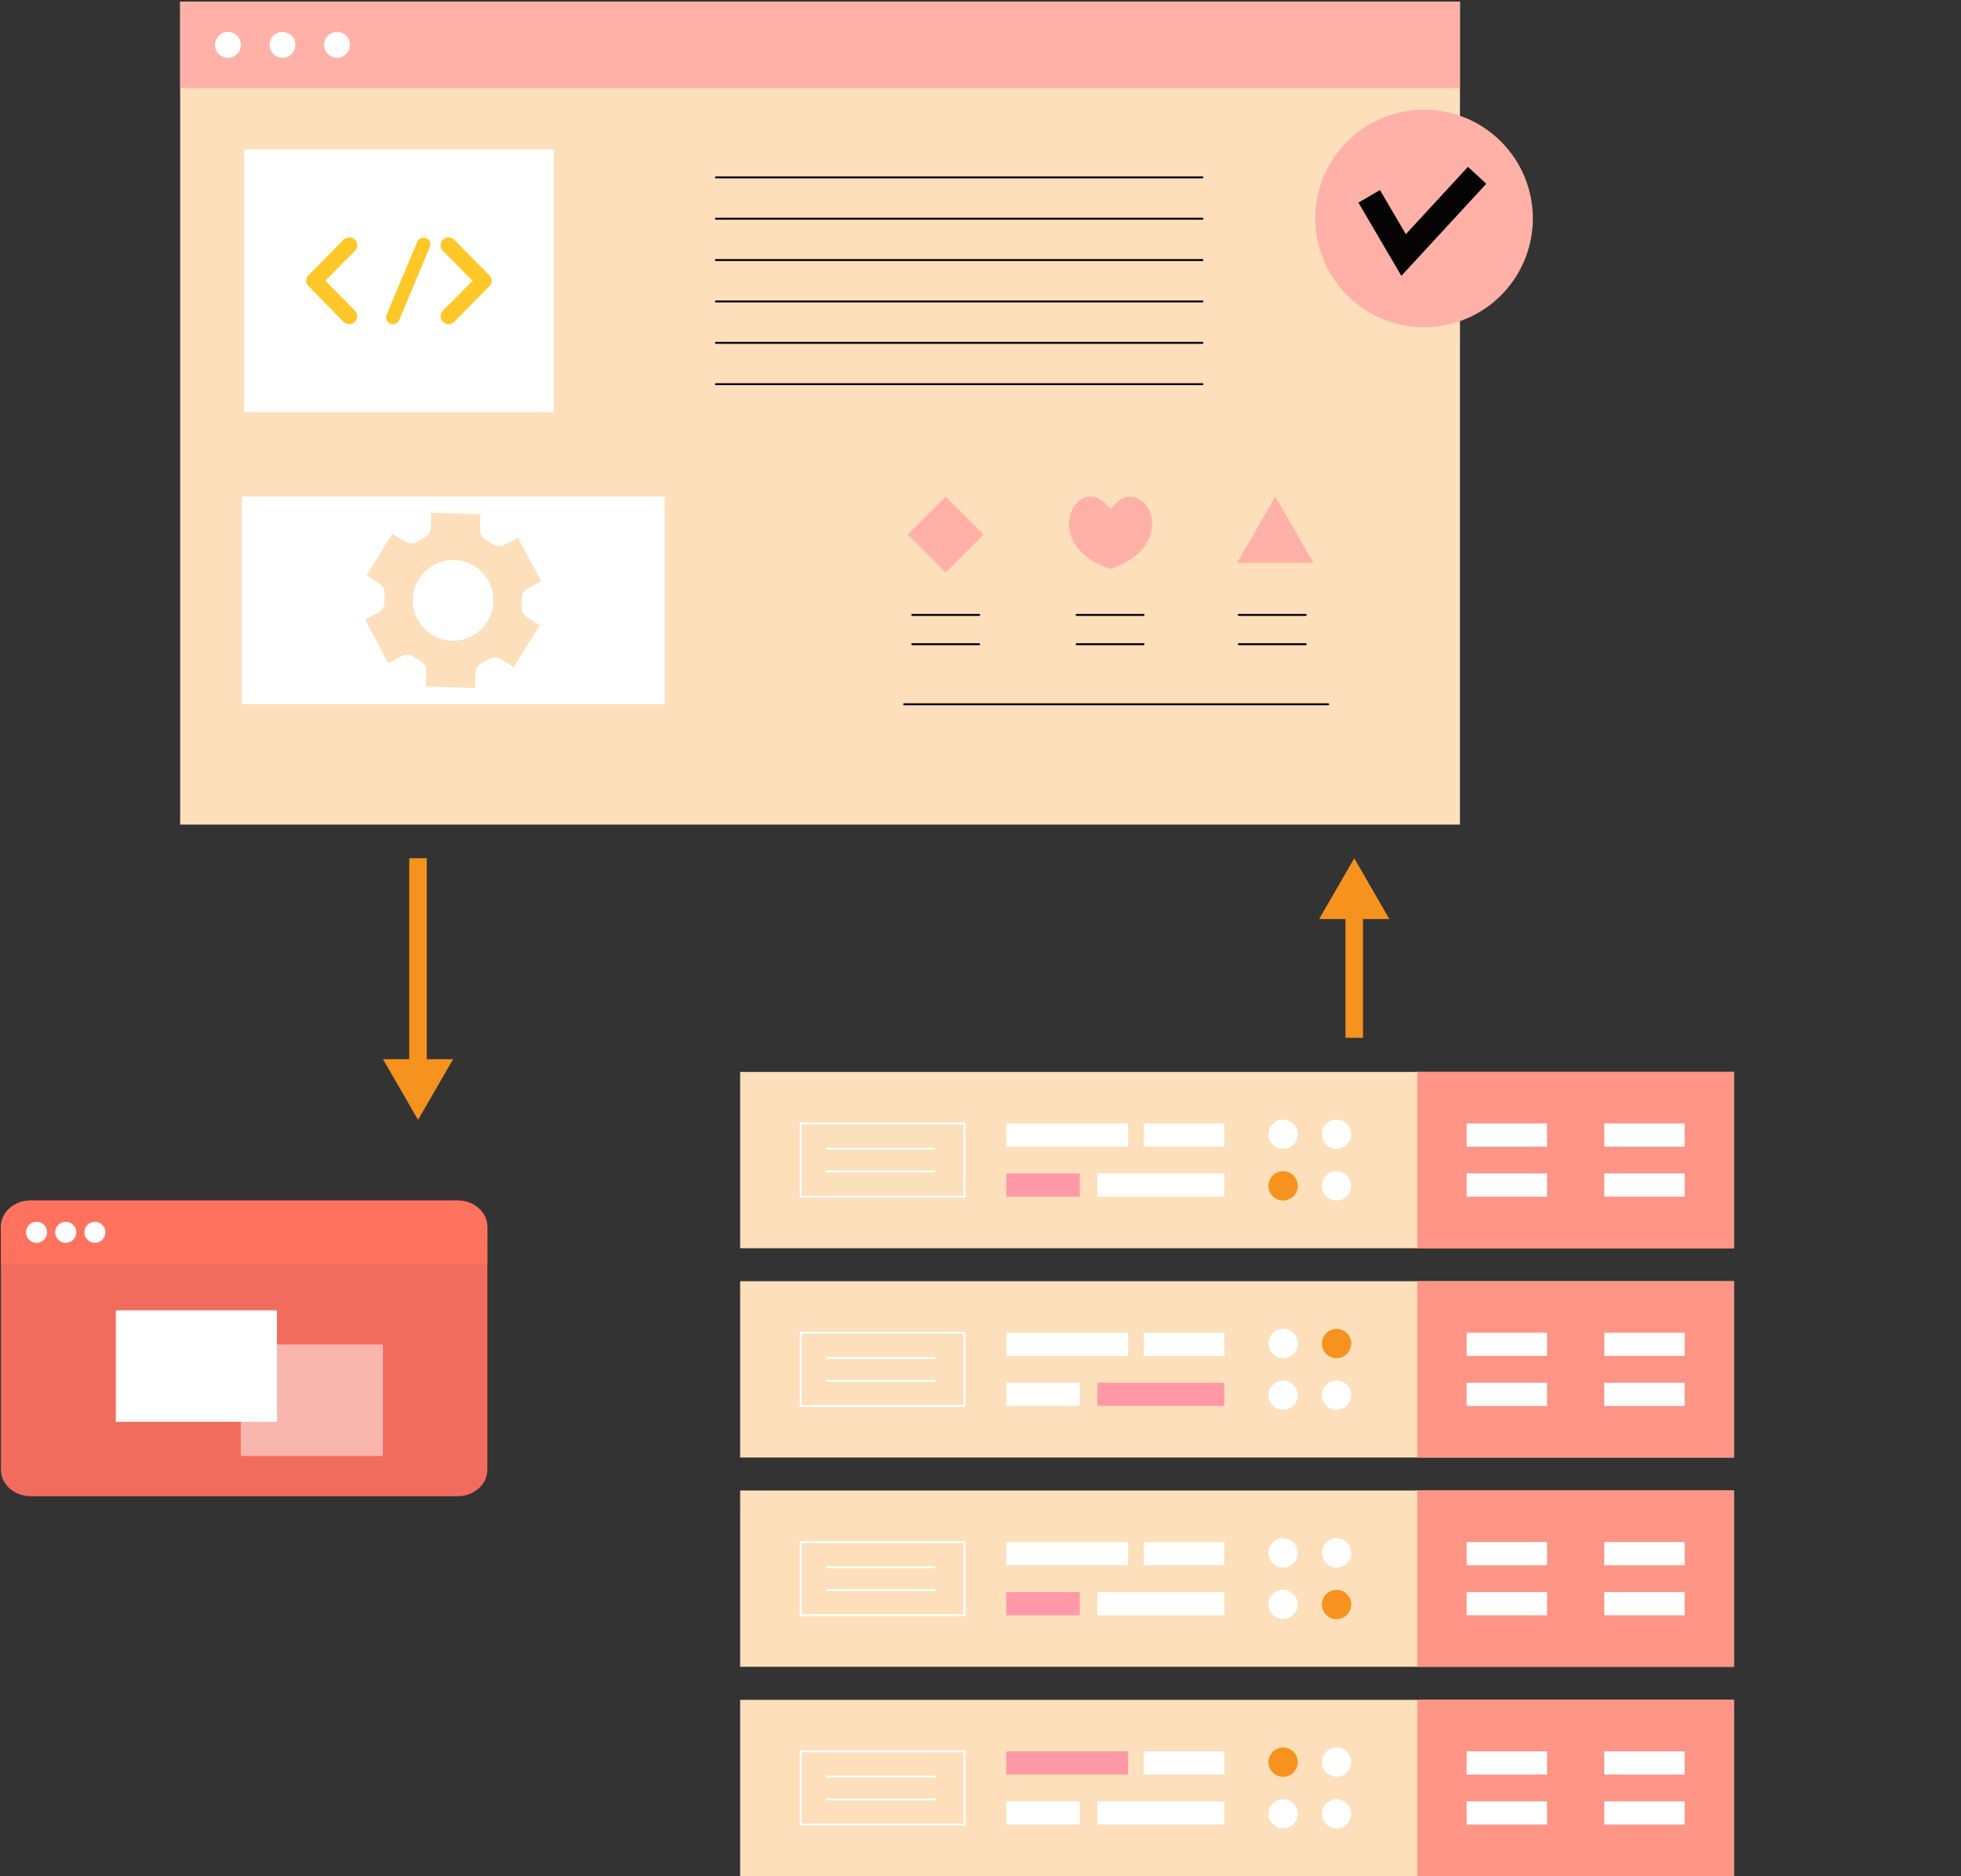 <svg width="997" height="954" viewBox="0 0 997 954" fill="none" xmlns="http://www.w3.org/2000/svg">
<rect x="0" y="0" width="997" height="954" fill="#333333" stroke="none"/>
<g clip-path="url(#clip0_2749_11518)">
<path d="M742.254 0.807H91.598V419.299H742.254V0.807Z" fill="#FDDFBB"/>
<path d="M742.254 0.807H91.598V44.836H742.254V0.807Z" fill="#FFB1A8"/>
<path d="M122.456 22.807C122.456 19.169 119.523 16.235 115.884 16.235C112.246 16.235 109.312 19.169 109.312 22.807C109.312 26.446 112.246 29.379 115.884 29.379C119.523 29.379 122.456 26.446 122.456 22.807Z" fill="white"/>
<path d="M150.183 22.807C150.183 19.169 147.25 16.235 143.611 16.235C139.972 16.235 137.039 19.169 137.039 22.807C137.039 26.446 139.972 29.379 143.611 29.379C147.25 29.379 150.183 26.446 150.183 22.807Z" fill="white"/>
<path d="M177.91 22.807C177.91 19.169 174.976 16.235 171.338 16.235C167.699 16.235 164.766 19.169 164.766 22.807C164.766 26.446 167.699 29.379 171.338 29.379C174.976 29.379 177.91 26.446 177.91 22.807Z" fill="white"/>
<path d="M281.549 75.919H124.105V209.616H281.549V75.919Z" fill="white"/>
<path d="M337.907 252.489H122.836V358.12H337.907V252.489Z" fill="white"/>
<path d="M363.984 90.191H611.323" stroke="#060305" stroke-miterlimit="10" stroke-linecap="round" stroke-linejoin="round"/>
<path d="M363.984 111.205H611.323" stroke="#060305" stroke-miterlimit="10" stroke-linecap="round" stroke-linejoin="round"/>
<path d="M363.984 132.247H611.323" stroke="#060305" stroke-miterlimit="10" stroke-linecap="round" stroke-linejoin="round"/>
<path d="M363.984 153.288H611.323" stroke="#060305" stroke-miterlimit="10" stroke-linecap="round" stroke-linejoin="round"/>
<path d="M363.984 174.33H611.323" stroke="#060305" stroke-miterlimit="10" stroke-linecap="round" stroke-linejoin="round"/>
<path d="M363.984 195.343H611.323" stroke="#060305" stroke-miterlimit="10" stroke-linecap="round" stroke-linejoin="round"/>
<path d="M459.688 358.12H675.266" stroke="#060305" stroke-miterlimit="10" stroke-linecap="round" stroke-linejoin="round"/>
<path d="M480.787 252.498L461.461 271.824L480.787 291.15L500.113 271.824L480.787 252.498Z" fill="#FFB1A8"/>
<path d="M463.805 312.68H497.793" stroke="#060305" stroke-miterlimit="10" stroke-linecap="round" stroke-linejoin="round"/>
<path d="M463.805 327.573H497.793" stroke="#060305" stroke-miterlimit="10" stroke-linecap="round" stroke-linejoin="round"/>
<path d="M564.585 258.976C548.874 237.201 526.197 276.407 564.585 289.354C603.002 276.407 580.296 237.201 564.585 258.976Z" fill="#FFB1A8"/>
<path d="M547.379 312.68H581.395" stroke="#060305" stroke-miterlimit="10" stroke-linecap="round" stroke-linejoin="round"/>
<path d="M547.379 327.573H581.395" stroke="#060305" stroke-miterlimit="10" stroke-linecap="round" stroke-linejoin="round"/>
<path d="M648.384 252.517L628.922 286.223H667.846L648.384 252.517Z" fill="#FFB1A8"/>
<path d="M629.852 312.68H663.84" stroke="#060305" stroke-miterlimit="10" stroke-linecap="round" stroke-linejoin="round"/>
<path d="M629.852 327.573H663.84" stroke="#060305" stroke-miterlimit="10" stroke-linecap="round" stroke-linejoin="round"/>
<path d="M736.716 164.912C766.445 157.892 784.855 128.101 777.835 98.372C770.815 68.643 741.024 50.233 711.294 57.253C681.565 64.273 663.156 94.064 670.176 123.793C677.195 153.523 706.987 171.932 736.716 164.912Z" fill="#FFB1A8"/>
<path d="M712.477 140.272L690.638 103.041L701.583 96.624L714.753 119.079L746.327 84.828L755.65 93.436L712.477 140.272Z" fill="#060305"/>
<path d="M692.98 462.087H684.039V527.723H692.98V462.087Z" fill="#F6921E"/>
<path d="M706.349 467.305L688.522 436.42L670.668 467.305H706.349Z" fill="#F6921E"/>
<path d="M217 436.42H208.059V543.8H217V436.42Z" fill="#F6921E"/>
<path d="M194.719 538.582L212.545 569.439L230.371 538.582H194.719Z" fill="#F6921E"/>
<path d="M881.551 864.361H376.297V954H881.551V864.361Z" fill="#FDDFBB"/>
<path d="M573.514 890.537H511.602V902.327H573.514V890.537Z" fill="#FF99A8"/>
<path d="M622.453 890.537H581.582V902.327H622.453V890.537Z" fill="white"/>
<path d="M548.975 915.978H511.602V927.768H548.975V915.978Z" fill="white"/>
<path d="M622.449 915.978H557.914V927.768H622.449V915.978Z" fill="white"/>
<path d="M679.54 903.483C683.653 903.483 686.987 900.149 686.987 896.037C686.987 891.924 683.653 888.59 679.54 888.59C675.428 888.59 672.094 891.924 672.094 896.037C672.094 900.149 675.428 903.483 679.54 903.483Z" fill="white"/>
<path d="M679.54 929.743C683.653 929.743 686.987 926.409 686.987 922.296C686.987 918.184 683.653 914.85 679.54 914.85C675.428 914.85 672.094 918.184 672.094 922.296C672.094 926.409 675.428 929.743 679.54 929.743Z" fill="white"/>
<path d="M659.795 896.037C659.795 891.919 656.467 888.59 652.349 888.59C648.231 888.59 644.902 891.919 644.902 896.037C644.902 900.155 648.231 903.483 652.349 903.483C656.439 903.483 659.795 900.155 659.795 896.037Z" fill="#F6921E"/>
<path d="M659.795 922.296C659.795 918.178 656.467 914.85 652.349 914.85C648.231 914.85 644.902 918.178 644.902 922.296C644.902 926.415 648.231 929.743 652.349 929.743C656.439 929.743 659.795 926.415 659.795 922.296Z" fill="white"/>
<path d="M490.334 890.537H407.07V927.768H490.334V890.537Z" stroke="white" stroke-miterlimit="10" stroke-linecap="round" stroke-linejoin="round"/>
<path d="M420.383 903.37H475.074" stroke="white" stroke-miterlimit="10" stroke-linecap="round" stroke-linejoin="round"/>
<path d="M475.074 914.963H420.383" stroke="white" stroke-miterlimit="10" stroke-linecap="round" stroke-linejoin="round"/>
<path d="M881.55 864.361H720.578V954H881.55V864.361Z" fill="#FF9586"/>
<path d="M786.523 890.537H745.652V902.327H786.523V890.537Z" fill="white"/>
<path d="M856.503 890.537H815.633V902.327H856.503V890.537Z" fill="white"/>
<path d="M786.523 915.979H745.652V927.769H786.523V915.979Z" fill="white"/>
<path d="M856.503 915.979H815.633V927.769H856.503V915.979Z" fill="white"/>
<path d="M881.551 545.069H376.297V634.708H881.551V545.069Z" fill="#FDDFBB"/>
<path d="M573.514 571.272H511.602V583.063H573.514V571.272Z" fill="white"/>
<path d="M622.453 571.272H581.582V583.063H622.453V571.272Z" fill="white"/>
<path d="M548.975 596.687H511.602V608.477H548.975V596.687Z" fill="#FF99A8"/>
<path d="M622.449 596.687H557.914V608.477H622.449V596.687Z" fill="white"/>
<path d="M679.54 584.191C683.653 584.191 686.987 580.857 686.987 576.745C686.987 572.632 683.653 569.298 679.54 569.298C675.428 569.298 672.094 572.632 672.094 576.745C672.094 580.857 675.428 584.191 679.54 584.191Z" fill="white"/>
<path d="M679.54 610.451C683.653 610.451 686.987 607.117 686.987 603.004C686.987 598.892 683.653 595.558 679.54 595.558C675.428 595.558 672.094 598.892 672.094 603.004C672.094 607.117 675.428 610.451 679.54 610.451Z" fill="white"/>
<path d="M659.795 576.745C659.795 572.627 656.467 569.298 652.349 569.298C648.231 569.298 644.902 572.627 644.902 576.745C644.902 580.863 648.231 584.191 652.349 584.191C656.439 584.191 659.795 580.863 659.795 576.745Z" fill="white"/>
<path d="M659.795 603.004C659.795 598.886 656.467 595.558 652.349 595.558C648.231 595.558 644.902 598.886 644.902 603.004C644.902 607.123 648.231 610.451 652.349 610.451C656.439 610.451 659.795 607.123 659.795 603.004Z" fill="#F6921E"/>
<path d="M490.334 571.272H407.07V608.504H490.334V571.272Z" stroke="white" stroke-miterlimit="10" stroke-linecap="round" stroke-linejoin="round"/>
<path d="M420.383 584.078H475.074" stroke="white" stroke-miterlimit="10" stroke-linecap="round" stroke-linejoin="round"/>
<path d="M475.074 595.671H420.383" stroke="white" stroke-miterlimit="10" stroke-linecap="round" stroke-linejoin="round"/>
<path d="M881.55 545.069H720.578V634.708H881.55V545.069Z" fill="#FF9586"/>
<path d="M786.523 571.272H745.652V583.063H786.523V571.272Z" fill="white"/>
<path d="M856.503 571.272H815.633V583.063H856.503V571.272Z" fill="white"/>
<path d="M786.523 596.686H745.652V608.476H786.523V596.686Z" fill="white"/>
<path d="M856.503 596.686H815.633V608.476H856.503V596.686Z" fill="white"/>
<path d="M881.551 651.491H376.297V741.129H881.551V651.491Z" fill="#FDDFBB"/>
<path d="M573.514 677.694H511.602V689.484H573.514V677.694Z" fill="white"/>
<path d="M622.453 677.694H581.582V689.484H622.453V677.694Z" fill="white"/>
<path d="M548.975 703.136H511.602V714.926H548.975V703.136Z" fill="white"/>
<path d="M622.449 703.136H557.914V714.926H622.449V703.136Z" fill="#FF99A8"/>
<path d="M679.54 690.613C683.653 690.613 686.987 687.279 686.987 683.166C686.987 679.054 683.653 675.72 679.54 675.72C675.428 675.72 672.094 679.054 672.094 683.166C672.094 687.279 675.428 690.613 679.54 690.613Z" fill="#F6921E"/>
<path d="M679.54 716.872C683.653 716.872 686.987 713.538 686.987 709.426C686.987 705.313 683.653 701.979 679.54 701.979C675.428 701.979 672.094 705.313 672.094 709.426C672.094 713.538 675.428 716.872 679.54 716.872Z" fill="white"/>
<path d="M659.795 683.166C659.795 679.048 656.467 675.72 652.349 675.72C648.231 675.72 644.902 679.048 644.902 683.166C644.902 687.284 648.231 690.613 652.349 690.613C656.439 690.641 659.795 687.284 659.795 683.166Z" fill="white"/>
<path d="M659.795 709.426C659.795 705.308 656.467 701.979 652.349 701.979C648.231 701.979 644.902 705.308 644.902 709.426C644.902 713.544 648.231 716.872 652.349 716.872C656.439 716.872 659.795 713.544 659.795 709.426Z" fill="white"/>
<path d="M490.334 677.694H407.07V714.926H490.334V677.694Z" stroke="white" stroke-miterlimit="10" stroke-linecap="round" stroke-linejoin="round"/>
<path d="M420.383 690.5H475.074" stroke="white" stroke-miterlimit="10" stroke-linecap="round" stroke-linejoin="round"/>
<path d="M475.074 702.121H420.383" stroke="white" stroke-miterlimit="10" stroke-linecap="round" stroke-linejoin="round"/>
<path d="M881.55 651.491H720.578V741.129H881.55V651.491Z" fill="#FF9586"/>
<path d="M786.523 677.694H745.652V689.484H786.523V677.694Z" fill="white"/>
<path d="M856.503 677.694H815.633V689.484H856.503V677.694Z" fill="white"/>
<path d="M786.523 703.136H745.652V714.926H786.523V703.136Z" fill="white"/>
<path d="M856.503 703.136H815.633V714.926H856.503V703.136Z" fill="white"/>
<path d="M881.551 757.912H376.297V847.55H881.551V757.912Z" fill="#FDDFBB"/>
<path d="M573.514 784.115H511.602V795.905H573.514V784.115Z" fill="white"/>
<path d="M622.453 784.115H581.582V795.905H622.453V784.115Z" fill="white"/>
<path d="M548.975 809.557H511.602V821.347H548.975V809.557Z" fill="#FF99A8"/>
<path d="M622.449 809.557H557.914V821.347H622.449V809.557Z" fill="white"/>
<path d="M686.987 789.615C686.987 785.497 683.658 782.169 679.54 782.169C675.422 782.169 672.094 785.497 672.094 789.615C672.094 793.733 675.422 797.062 679.54 797.062C683.658 797.062 686.987 793.733 686.987 789.615Z" fill="white"/>
<path d="M686.987 815.875C686.987 811.757 683.658 808.429 679.54 808.429C675.422 808.429 672.094 811.757 672.094 815.875C672.094 819.993 675.422 823.321 679.54 823.321C683.658 823.321 686.987 819.965 686.987 815.875Z" fill="#F6921E"/>
<path d="M659.795 789.615C659.795 785.497 656.467 782.169 652.349 782.169C648.231 782.169 644.902 785.497 644.902 789.615C644.902 793.733 648.231 797.062 652.349 797.062C656.439 797.062 659.795 793.733 659.795 789.615Z" fill="white"/>
<path d="M659.795 815.875C659.795 811.757 656.467 808.429 652.349 808.429C648.231 808.429 644.902 811.757 644.902 815.875C644.902 819.993 648.231 823.321 652.349 823.321C656.439 823.321 659.795 819.965 659.795 815.875Z" fill="white"/>
<path d="M490.334 784.115H407.07V821.347H490.334V784.115Z" stroke="white" stroke-miterlimit="10" stroke-linecap="round" stroke-linejoin="round"/>
<path d="M420.383 796.921H475.074" stroke="white" stroke-miterlimit="10" stroke-linecap="round" stroke-linejoin="round"/>
<path d="M475.074 808.542H420.383" stroke="white" stroke-miterlimit="10" stroke-linecap="round" stroke-linejoin="round"/>
<path d="M881.55 757.912H720.578V847.55H881.55V757.912Z" fill="#FF9586"/>
<path d="M786.523 784.115H745.652V795.905H786.523V784.115Z" fill="white"/>
<path d="M856.503 784.115H815.633V795.905H856.503V784.115Z" fill="white"/>
<path d="M786.523 809.557H745.652V821.347H786.523V809.557Z" fill="white"/>
<path d="M856.503 809.557H815.633V821.347H856.503V809.557Z" fill="white"/>
<path d="M180.426 157.958C182.018 159.619 182.018 162.087 180.426 163.68C179.597 164.443 178.655 164.825 177.646 164.825C176.57 164.825 175.538 164.443 174.731 163.68L156.905 145.572C156.703 145.505 156.658 145.393 156.591 145.191C156.524 145.123 156.389 145.056 156.389 145.056C156.255 144.877 156.255 144.742 156.21 144.54C156.075 144.473 156.008 144.36 156.008 144.293C155.941 144.159 155.941 143.979 155.874 143.912C155.874 143.732 155.739 143.665 155.739 143.598C155.739 143.418 155.739 143.283 155.739 143.149C155.739 143.014 155.672 142.969 155.672 142.767C155.672 142.7 155.739 142.52 155.739 142.453C155.739 142.319 155.739 142.139 155.739 142.004C155.739 141.87 155.874 141.825 155.874 141.758C155.941 141.556 155.941 141.443 156.008 141.241C156.008 141.174 156.075 141.174 156.075 141.107C156.21 140.927 156.277 140.658 156.389 140.546C156.389 140.546 156.389 140.411 156.524 140.411C156.591 140.277 156.703 140.097 156.905 139.962L174.731 121.854C176.323 120.329 178.924 120.329 180.449 121.854C182.041 123.447 182.041 125.983 180.449 127.576L165.403 142.745L180.426 157.958Z" fill="#FFC727"/>
<path d="M196.591 159.978L212.13 122.954C212.892 121.181 214.91 120.351 216.749 121.114C218.475 121.809 219.283 123.919 218.52 125.624L202.981 162.715C202.398 164.039 201.075 164.802 199.753 164.802C199.371 164.802 198.878 164.735 198.497 164.555C196.658 163.86 195.829 161.773 196.591 159.978Z" fill="#FFC727"/>
<path d="M249.262 145.056C249.262 145.056 249.262 145.123 249.195 145.123C249.06 145.258 248.948 145.438 248.746 145.572L230.921 163.68C230.158 164.443 229.082 164.825 228.073 164.825C226.997 164.825 226.055 164.443 225.225 163.68C223.633 162.087 223.633 159.619 225.225 157.958L240.248 142.79L225.225 127.621C223.633 126.028 223.633 123.492 225.225 121.899C226.75 120.373 229.351 120.373 230.943 121.899L248.769 140.007C248.971 140.142 249.083 140.322 249.217 140.456C249.285 140.456 249.285 140.591 249.285 140.591C249.397 140.838 249.531 140.972 249.598 141.152C249.598 141.219 249.666 141.219 249.666 141.286C249.733 141.488 249.733 141.601 249.845 141.87C249.845 141.937 249.912 141.937 249.912 142.049C249.912 142.162 249.912 142.364 249.912 142.498C249.912 142.565 249.98 142.745 249.98 142.812C249.98 142.88 249.912 143.059 249.912 143.126C249.912 143.306 249.912 143.441 249.912 143.643C249.912 143.71 249.845 143.71 249.845 143.777C249.711 144.024 249.711 144.226 249.666 144.338C249.666 144.405 249.598 144.405 249.598 144.54C249.509 144.63 249.374 144.809 249.262 145.056Z" fill="#FFC727"/>
<path d="M261.236 339.221L274.443 317.926L267.918 313.887C266.012 312.698 264.959 310.521 265.16 308.277C265.272 307.043 265.317 305.787 265.272 304.53C265.228 302.286 266.394 300.177 268.389 299.122L275.138 295.487L263.299 273.385L256.55 277.02C254.577 278.075 252.178 277.895 250.339 276.616C249.308 275.898 248.254 275.247 247.155 274.642C245.182 273.565 243.949 271.5 244.016 269.234L244.263 261.56L219.239 260.774L219.015 268.471C218.948 270.737 217.557 272.689 215.517 273.654C214.956 273.924 214.418 274.193 213.88 274.485C213.342 274.776 212.804 275.09 212.288 275.405C210.36 276.571 207.983 276.639 206.077 275.449L199.507 271.388L186.301 292.682L192.825 296.744C194.731 297.933 195.785 300.11 195.583 302.354C195.471 303.588 195.427 304.844 195.471 306.078C195.516 308.322 194.35 310.409 192.355 311.486L185.605 315.121L197.444 337.224L204.194 333.588C206.167 332.534 208.566 332.713 210.405 333.992C211.436 334.71 212.49 335.361 213.589 335.945C215.562 337.022 216.795 339.086 216.728 341.352L216.481 349.049L241.505 349.834L241.751 342.138C241.819 339.894 243.209 337.942 245.227 336.977C245.787 336.707 246.326 336.438 246.886 336.146C247.424 335.855 247.962 335.541 248.478 335.226C250.406 334.06 252.806 333.992 254.734 335.182L261.236 339.221ZM240.047 323.401C230.069 328.764 217.647 325.017 212.288 315.009C206.929 305.024 210.674 292.57 220.652 287.207C230.63 281.844 243.074 285.614 248.433 295.599C253.792 305.607 250.025 318.061 240.047 323.401Z" fill="#FDDFBB"/>
</g>
<path d="M247.767 623.854V747.399C247.767 754.811 241.008 760.802 232.713 760.802H15.577C7.243 760.802 0.484 754.811 0.484 747.399V623.854C0.484 616.442 7.243 610.451 15.577 610.451H232.713C241.008 610.451 247.767 616.442 247.767 623.854Z" fill="#F26C5D"/>
<path d="M247.766 623.854V642.787H0.445V623.854C0.445 616.442 7.204 610.451 15.538 610.451H232.673C241.007 610.451 247.766 616.442 247.766 623.854Z" fill="#FF725E"/>
<path d="M140.806 666.29H58.891V722.974H140.806V666.29Z" fill="white"/>
<path opacity="0.5" d="M194.686 683.648H122.41V740.333H194.686V683.648Z" fill="white"/>
<path d="M48.259 631.975C51.218 631.975 53.616 629.577 53.616 626.619C53.616 623.66 51.218 621.262 48.259 621.262C45.301 621.262 42.902 623.66 42.902 626.619C42.902 629.577 45.301 631.975 48.259 631.975Z" fill="white"/>
<path d="M33.412 631.975C36.37 631.975 38.768 629.577 38.768 626.619C38.768 623.66 36.37 621.262 33.412 621.262C30.453 621.262 28.055 623.66 28.055 626.619C28.055 629.577 30.453 631.975 33.412 631.975Z" fill="white"/>
<path d="M18.572 631.975C21.53 631.975 23.929 629.577 23.929 626.619C23.929 623.66 21.53 621.262 18.572 621.262C15.613 621.262 13.215 623.66 13.215 626.619C13.215 629.577 15.613 631.975 18.572 631.975Z" fill="white"/>
<defs>
<clipPath id="clip0_2749_11518">
<rect width="939.175" height="953.193" fill="white" transform="translate(57.383 0.807)"/>
</clipPath>
</defs>
</svg>

